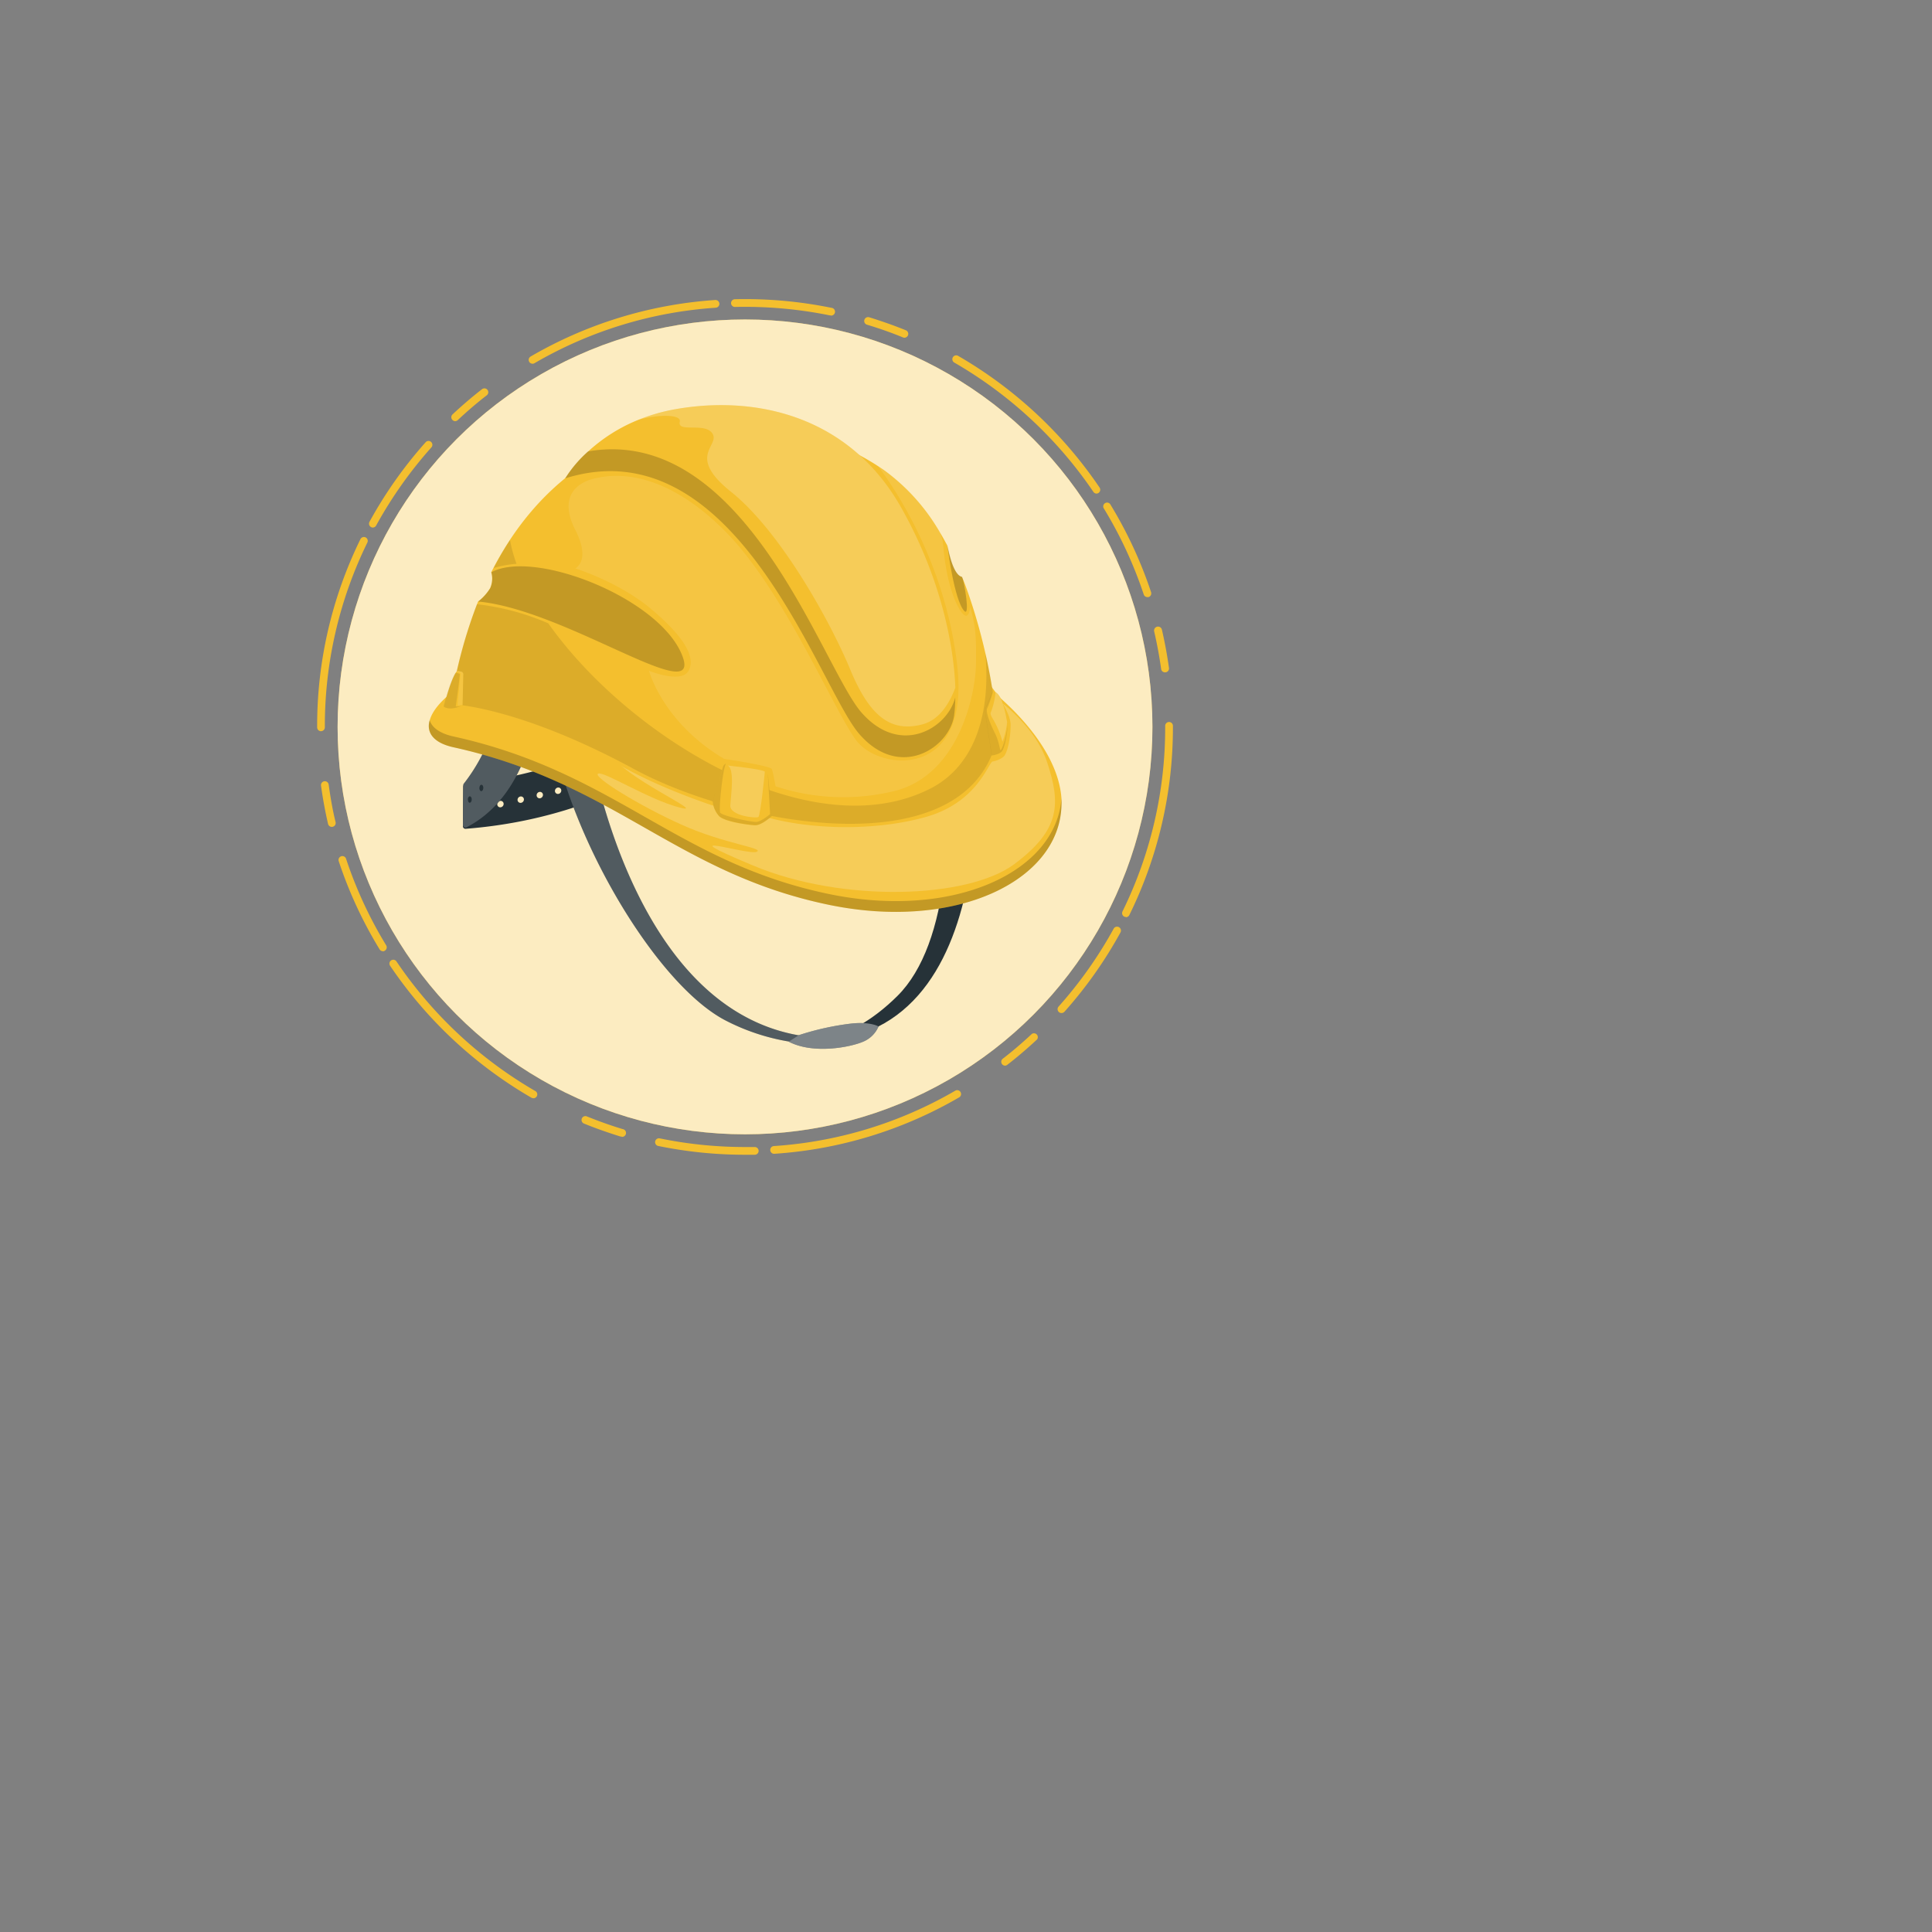 <svg xmlns="http://www.w3.org/2000/svg" viewBox="0 0 500 500"><rect x="0" y="0" width="500" height="500" fill="#808080" stroke="none"/><g id="freepik--Helmet--inject-131"><circle cx="192.81" cy="188.12" r="105.44" style="fill:#F4BF2E"></circle><path d="M192.92,298.85a111.63,111.63,0,0,1-22.59-2.28,1,1,0,0,1-.77-1.18,1,1,0,0,1,1.18-.78,109.3,109.3,0,0,0,22.07,2.24l2.52,0a1,1,0,0,1,0,2Zm7.42-.25a1,1,0,0,1-1-.93,1,1,0,0,1,.93-1.07,107.39,107.39,0,0,0,46.92-14.31,1,1,0,1,1,1,1.73,109.41,109.41,0,0,1-47.79,14.58Zm-39.48-4.47a.92.92,0,0,1-.29,0c-3.2-1-6.4-2.11-9.5-3.38a1,1,0,0,1,.75-1.85c3.05,1.24,6.19,2.36,9.33,3.31a1,1,0,0,1-.29,2ZM138,284.2a1,1,0,0,1-.5-.13A111.7,111.7,0,0,1,101,250a1,1,0,1,1,1.65-1.12,109.67,109.67,0,0,0,35.89,33.48,1,1,0,0,1-.5,1.87Zm122.13-8.41a1,1,0,0,1-.79-.38,1,1,0,0,1,.17-1.41c2.6-2,5.13-4.18,7.53-6.42A1,1,0,0,1,268.4,269c-2.45,2.28-5,4.48-7.67,6.54A1,1,0,0,1,260.12,275.79Zm14.57-13.62a1,1,0,0,1-.74-1.67,109.15,109.15,0,0,0,14.26-20.17,1,1,0,0,1,1.75,1,110.71,110.71,0,0,1-14.52,20.54A1,1,0,0,1,274.69,262.17Zm-175.61-16a1,1,0,0,1-.85-.48,110.44,110.44,0,0,1-10.58-22.82,1,1,0,1,1,1.9-.63,108.45,108.45,0,0,0,10.38,22.4,1,1,0,0,1-.33,1.38A1,1,0,0,1,99.08,246.22Zm192.31-8.85a1,1,0,0,1-.44-.1,1,1,0,0,1-.46-1.34,107.67,107.67,0,0,0,11.05-47.81v-.22a1,1,0,0,1,2,0v.22a109.73,109.73,0,0,1-11.25,48.69A1,1,0,0,1,291.39,237.37ZM85.9,214a1,1,0,0,1-1-.77c-.75-3.26-1.37-6.6-1.82-9.92a1,1,0,0,1,.85-1.12,1,1,0,0,1,1.13.85c.45,3.26,1,6.54,1.79,9.73a1,1,0,0,1-.75,1.2A.85.85,0,0,1,85.9,214Zm-2.82-24.76a1,1,0,0,1-1-1v-.11a109.59,109.59,0,0,1,11.2-48.59,1,1,0,0,1,1.34-.46,1,1,0,0,1,.45,1.34,107.77,107.77,0,0,0-11,47.71v.11A1,1,0,0,1,83.08,189.23ZM301.5,174a1,1,0,0,1-1-.86c-.45-3.26-1.06-6.53-1.8-9.73a1,1,0,0,1,2-.45c.75,3.25,1.37,6.59,1.83,9.91a1,1,0,0,1-.85,1.12ZM297,154.53a1,1,0,0,1-1-.68,108.81,108.81,0,0,0-10.41-22.4,1,1,0,0,1,1.71-1,110.72,110.72,0,0,1,10.6,22.81,1,1,0,0,1-.64,1.26A.84.84,0,0,1,297,154.53Zm-200.5-18a.91.91,0,0,1-.48-.13,1,1,0,0,1-.4-1.35,111.08,111.08,0,0,1,14.5-20.56,1,1,0,1,1,1.49,1.33A109.67,109.67,0,0,0,97.35,136,1,1,0,0,1,96.48,136.53Zm187.3-8.79a1,1,0,0,1-.83-.44A110,110,0,0,0,247,93.85a1,1,0,1,1,1-1.73,111.77,111.77,0,0,1,36.57,34.06,1,1,0,0,1-.82,1.56ZM117.82,109a1,1,0,0,1-.73-.32,1,1,0,0,1,0-1.41c2.45-2.29,5-4.49,7.66-6.55a1,1,0,0,1,1.41.18,1,1,0,0,1-.18,1.4c-2.59,2-5.12,4.18-7.52,6.43A1,1,0,0,1,117.82,109Zm20-14.87a1,1,0,0,1-.86-.49,1,1,0,0,1,.36-1.37,109.56,109.56,0,0,1,47.78-14.63,1,1,0,1,1,.14,2A107.37,107.37,0,0,0,138.32,94,1,1,0,0,1,137.81,94.14Zm96.26-6.73a1,1,0,0,1-.38-.07c-3-1.24-6.18-2.35-9.33-3.3a1,1,0,0,1,.58-1.92c3.21,1,6.41,2.11,9.5,3.37a1,1,0,0,1-.37,1.92ZM215,81.63l-.2,0a110.22,110.22,0,0,0-24.6-2.19,1,1,0,0,1-1-1,1,1,0,0,1,1-1,111.88,111.88,0,0,1,25,2.23,1,1,0,0,1-.2,2Z" style="fill:#F4BF2E"></path><circle cx="192.81" cy="188.12" r="105.44" style="fill:#fff;opacity:0.7;isolation:isolate"></circle><path d="M119.89,203.57l-.09,10.24a.66.66,0,0,0,.72.68c38.83-3,60-22.68,60-22.68l-6.57-10.2c-18.3,17.1-48.63,20.77-53.38,21.25A.73.73,0,0,0,119.89,203.57Zm23.73,1.12a.9.9,0,0,1,.82-.88.77.77,0,0,1,.82.78.88.88,0,0,1-.82.88A.77.77,0,0,1,143.62,204.69Zm-4.74,1.13a.88.88,0,0,1,.82-.88.77.77,0,0,1,.82.78.9.9,0,0,1-.82.88A.77.77,0,0,1,138.88,205.82ZM133.94,207a.89.89,0,0,1,.83-.88.77.77,0,0,1,.82.78.89.89,0,0,1-.82.88A.77.77,0,0,1,133.94,207Zm-5.24,1.15a.89.89,0,0,1,.82-.88.77.77,0,0,1,.82.78.88.88,0,0,1-.82.88A.76.76,0,0,1,128.7,208.1Zm-4.95.31a.89.89,0,0,1,.82-.88.77.77,0,0,1,.83.78.89.89,0,0,1-.83.88A.77.77,0,0,1,123.75,208.41Z" style="fill:#263238"></path><path d="M119.9,203.17l-.1,10.29a.66.66,0,0,0,1,.6c14.16-7.25,17-25,17-25l-8.71-6.47a46.45,46.45,0,0,1-9,20.14A.66.66,0,0,0,119.9,203.17Zm4.17.78c0-.45.22-.84.5-.86s.51.34.51.8-.23.84-.51.86S124.07,204.41,124.07,204Zm-3,3c0-.46.22-.84.5-.86s.51.34.51.8-.23.84-.51.86S121.11,207.37,121.11,206.91Z" style="fill:#263238"></path><path d="M119.9,203.17l-.1,10.29a.66.66,0,0,0,1,.6c14.16-7.25,17-25,17-25l-8.71-6.47a46.45,46.45,0,0,1-9,20.14A.66.66,0,0,0,119.9,203.17Zm4.17.78c0-.45.22-.84.5-.86s.51.34.51.8-.23.84-.51.86S124.07,204.41,124.07,204Zm-3,3c0-.46.22-.84.5-.86s.51.34.51.8-.23.84-.51.86S121.11,207.37,121.11,206.91Z" style="fill:#fff;opacity:0.2"></path><path d="M151.72,188.23s11.18,83.89,66.78,80.31c0,0-5.62,2.43-14.39,1A55.29,55.29,0,0,1,187.59,264c-17.66-9.35-39.65-46.29-44.9-75Z" style="fill:#263238"></path><path d="M251.45,179.38s11.81,81.26-33.95,89.55c0,0-6.21.61-10.12.56,0,0,11.5,1.57,24.91-11.78s15.57-45.42,10.11-77.82Z" style="fill:#263238"></path><path d="M151.72,188.23s11.18,83.89,66.78,80.31c0,0-5.62,2.43-14.39,1A55.29,55.29,0,0,1,187.59,264c-17.66-9.35-39.65-46.29-44.9-75Z" style="fill:#fff;opacity:0.2"></path><path d="M227.37,265.64a7.42,7.42,0,0,1-4.11,4c-3.21,1.35-12.71,3.28-19.15-.06l2.62-1.68a70.33,70.33,0,0,1,13.54-3C225.24,264.35,227.37,265.64,227.37,265.64Z" style="fill:#263238"></path><path d="M227.37,265.64a7.42,7.42,0,0,1-4.11,4c-3.21,1.35-12.71,3.28-19.15-.06l2.62-1.68a70.33,70.33,0,0,1,13.54-3C225.24,264.35,227.37,265.64,227.37,265.64Z" style="fill:#fff;opacity:0.4"></path><path d="M117.33,193.39c41.79,9.21,57.5,32.49,97,40.74,32.8,6.86,59.66-6,60.37-25.46a18.31,18.31,0,0,0,0-2.09h0c-1.32-18.9-29.21-39.42-45.48-41.65-74.12-10.21-114.76,9.79-118,21.46C110.24,189.66,112.27,192.27,117.33,193.39Z" style="fill:#F4BF2E"></path><path d="M117.33,193.39c41.79,9.21,57.5,32.49,97,40.74,32.8,6.86,59.66-6,60.37-25.46a18.31,18.31,0,0,0,0-2.09c-1.33,19.06-27.93,31.54-60.33,24.76-39.46-8.25-55.17-31.53-97-40.74-3.51-.77-5.57-2.28-6.18-4.22C110.24,189.66,112.27,192.27,117.33,193.39Z" style="opacity:0.2"></path><path d="M256.36,179.74s11.18,7,14.65,17.57,3.57,17.31-8.49,26.31S218,233.69,194.9,224s-1.26-2.56.93-3.55-8.26-2-19.39-7-23.1-12.45-21.67-13.22,12.9,6.62,21.08,8.75S159.91,200.6,158.31,195,256.36,179.74,256.36,179.74Z" style="fill:#fff;opacity:0.2"></path><path d="M256.36,177.43s5.19,6.53,5.19,10.14-.88,7.51-1.9,8.33a6.46,6.46,0,0,1-2.78,1.18c-1.1.32-3.92,10.58-17.2,14.33s-29.34,3.17-40,.42a155,155,0,0,0-15.27-3.39s-19.43-6.27-29.9-14.28S256.36,177.43,256.36,177.43Z" style="fill:#F4BF2E"></path><path d="M116.62,182.23s17.07.32,47.59,16.87c27.27,14.78,87.07,25.76,94-8.85a146.09,146.09,0,0,0-7.62-36.67c-.51-1.43-1-2.85-1.65-4.28-1-.21-2.51-1.67-3.78-8.12a5.86,5.86,0,0,0-.3-.55c-.5-.93-1-1.85-1.55-2.75h0a52.13,52.13,0,0,0-14.48-16.18c-.52-.36-1.07-.73-1.61-1.08-27.54-17.92-76.86-18.52-100.09,27.49a6,6,0,0,1-.31,4.14,13,13,0,0,1-3.1,3.43h0A124.26,124.26,0,0,0,116.62,182.23Z" style="fill:#F4BF2E"></path><path d="M123.75,155.68c22.94,2.11,58.76,28.36,52.69,13.68s-38.19-27.27-49.27-21.26a6,6,0,0,1-.31,4.14,13,13,0,0,1-3.1,3.43Z" style="opacity:0.2"></path><path d="M249.54,158.11c1.58,1.71.05-7.38-.55-8.81-1-.21-2.51-1.67-3.78-8.12C245.12,141,246.91,155.28,249.54,158.11Z" style="opacity:0.2"></path><path d="M127.75,147a28.82,28.82,0,0,1,5.92-1.09,38.77,38.77,0,0,1-1.68-6.15C130.51,142,129.08,144.43,127.75,147Z" style="opacity:0.1"></path><path d="M116.62,182.23s17.07.32,47.59,16.87c27.27,14.78,87.07,25.76,94-8.85a142.8,142.8,0,0,0-3.2-21.25c1.42,15.72-2.72,29.24-14.29,35.11-30.81,15.63-78-13.29-98.82-42.79a64.66,64.66,0,0,0-18.47-4.95A124.84,124.84,0,0,0,116.62,182.23Z" style="opacity:0.1"></path><path d="M148.87,137.1c4.17,8.16,0,10,0,10s11.38,3.49,19.85,10.67,11.38,12.41,9.49,15.83-10.24,0-10.24,0,3.51,13.37,19.47,22.8c0,0,12,1.76,12.33,2.66s.95,4.43.95,4.43a55.77,55.77,0,0,0,31,1.16c16.56-4.34,20.74-25.1,20.86-32.8s-.21-10.25-1.52-14.73c0,0-.17,3.1-1.6,2-1.24-1-4.34-6.21-5.35-17.82a14.45,14.45,0,0,0-.74-3.37h0a52.13,52.13,0,0,0-14.48-16.18c-.52-.36-1.07-.73-1.61-1.08,5.23,7,17.51,25.94,20.45,51.52,3.43,29.74-20.23,27.41-26.17,19.38s-18.79-39-34.1-54.29c-11.27-11.26-23.08-16-33.59-13.45C148.84,125,144.69,128.92,148.87,137.1Z" style="fill:#fff;opacity:0.1"></path><path d="M146.27,123.8c44.39-13.9,65.61,54.09,76.13,66.18s23.38,3.46,24.53-4.87a35.42,35.42,0,0,0,.29-4.62c0-.79,0-1.64,0-2.53-.38-10.5-3.52-28-14-46.57-13.48-23.94-37.74-29.09-58.24-25.52a47.17,47.17,0,0,0-9.65,2.73,43,43,0,0,0-13.1,8.22A32.44,32.44,0,0,0,146.27,123.8Z" style="fill:#F4BF2E"></path><path d="M146.27,123.8c44.39-13.9,65.61,54.09,76.13,66.18s23.38,3.46,24.53-4.87a35.42,35.42,0,0,0,.29-4.62c-2,8-14.25,15.44-24.33,3.84s-30-74.51-70.7-67.51A32.44,32.44,0,0,0,146.27,123.8Z" style="opacity:0.2"></path><path d="M165.29,108.6c6.34-1.6,11.07-1.13,10.64.53-.75,3,6.71,0,8.51,3.17s-6.85,5.74,4.78,15C202.11,137.64,215,161.1,220,173.18s10.43,16.47,18.71,14.29c4.53-1.19,7.11-5.68,8.53-9.51-.38-10.5-3.52-28-14-46.57-13.48-23.94-37.74-29.09-58.24-25.52A47.17,47.17,0,0,0,165.29,108.6Z" style="fill:#fff;opacity:0.2"></path><path d="M199.76,211.18,198.69,200a1.08,1.08,0,0,0-.91-1l-9.3-1.46a1.25,1.25,0,0,0-1.36.89l-2.68,9a6.64,6.64,0,0,0,1.69,3.84c1.52,1.44,7.59,2.26,9.28,2.33S199.76,211.18,199.76,211.18Z" style="fill:#F4BF2E"></path><path d="M184.44,207.38a6.64,6.64,0,0,0,1.69,3.84c1.52,1.44,7.59,2.26,9.28,2.33s4.36-2.37,4.36-2.37L198.7,200l.59,10.71s-2.28,1.93-3.55,2-8.93-1.58-9.36-2.41.7-11.44,1.49-12.68a1.24,1.24,0,0,0-.74.82Z" style="opacity:0.1"></path><path d="M197.94,199.7s-1.1,11.37-1.69,11.75-7.42-.31-7.25-3,1.18-9.43-.67-10.34C188.33,198.15,197.15,199,197.94,199.7Z" style="fill:#fff;opacity:0.2"></path><path d="M257,178.94l-1.71,3.87a3.16,3.16,0,0,0-.25,1.81l1.65,10.91s2-.26,2.68-1.11,1.68-5.79,1.35-7.42S259.47,179.13,257,178.94Z" style="fill:#F4BF2E"></path><path d="M255,184.62l1.65,10.91s2-.26,2.67-1.11,1.46-4.7,1.41-6.73c-.28,3.66-1.57,6.44-1.78,6.45s-.34-2.15-1.44-4.34-2.55-5.63-2-6.51a24.66,24.66,0,0,0,1.43-4.35l-1.72,3.88A3.38,3.38,0,0,0,255,184.62Z" style="opacity:0.1"></path><path d="M256.36,184.53c0,.78.47,1.19,1.23,2.66a23.49,23.49,0,0,1,1.85,4.75,18.22,18.22,0,0,0,1.2-5.07c-.32-1.63-1.07-6.63-3-7.72A19.15,19.15,0,0,1,256.36,184.53Z" style="fill:#fff;opacity:0.2"></path><path d="M119.71,182.54l.19-8a.69.69,0,0,0-.57-.71l-1-.18s-1.28.78-3.47,9.24C114.81,182.84,116.19,184.18,119.71,182.54Z" style="fill:#F4BF2E"></path><path d="M114.81,182.84s1.33,1.29,4.73-.23c-.57.17-1.65.44-1.57,0,.11-.59,1.1-7.9,1-8.15a2.47,2.47,0,0,0-1.09-.34C117.3,175,116.25,177.24,114.81,182.84Z" style="opacity:0.1"></path><path d="M119.18,174.46c0,.28-.79,7.74-.73,8s1.26-.08,1.26-.08l.19-7.91a.68.68,0,0,0-.57-.7l-1.06-.2h0c0,.07-.09.37.19.39S119.21,174.17,119.18,174.46Z" style="fill:#fff;opacity:0.1"></path></g></svg>